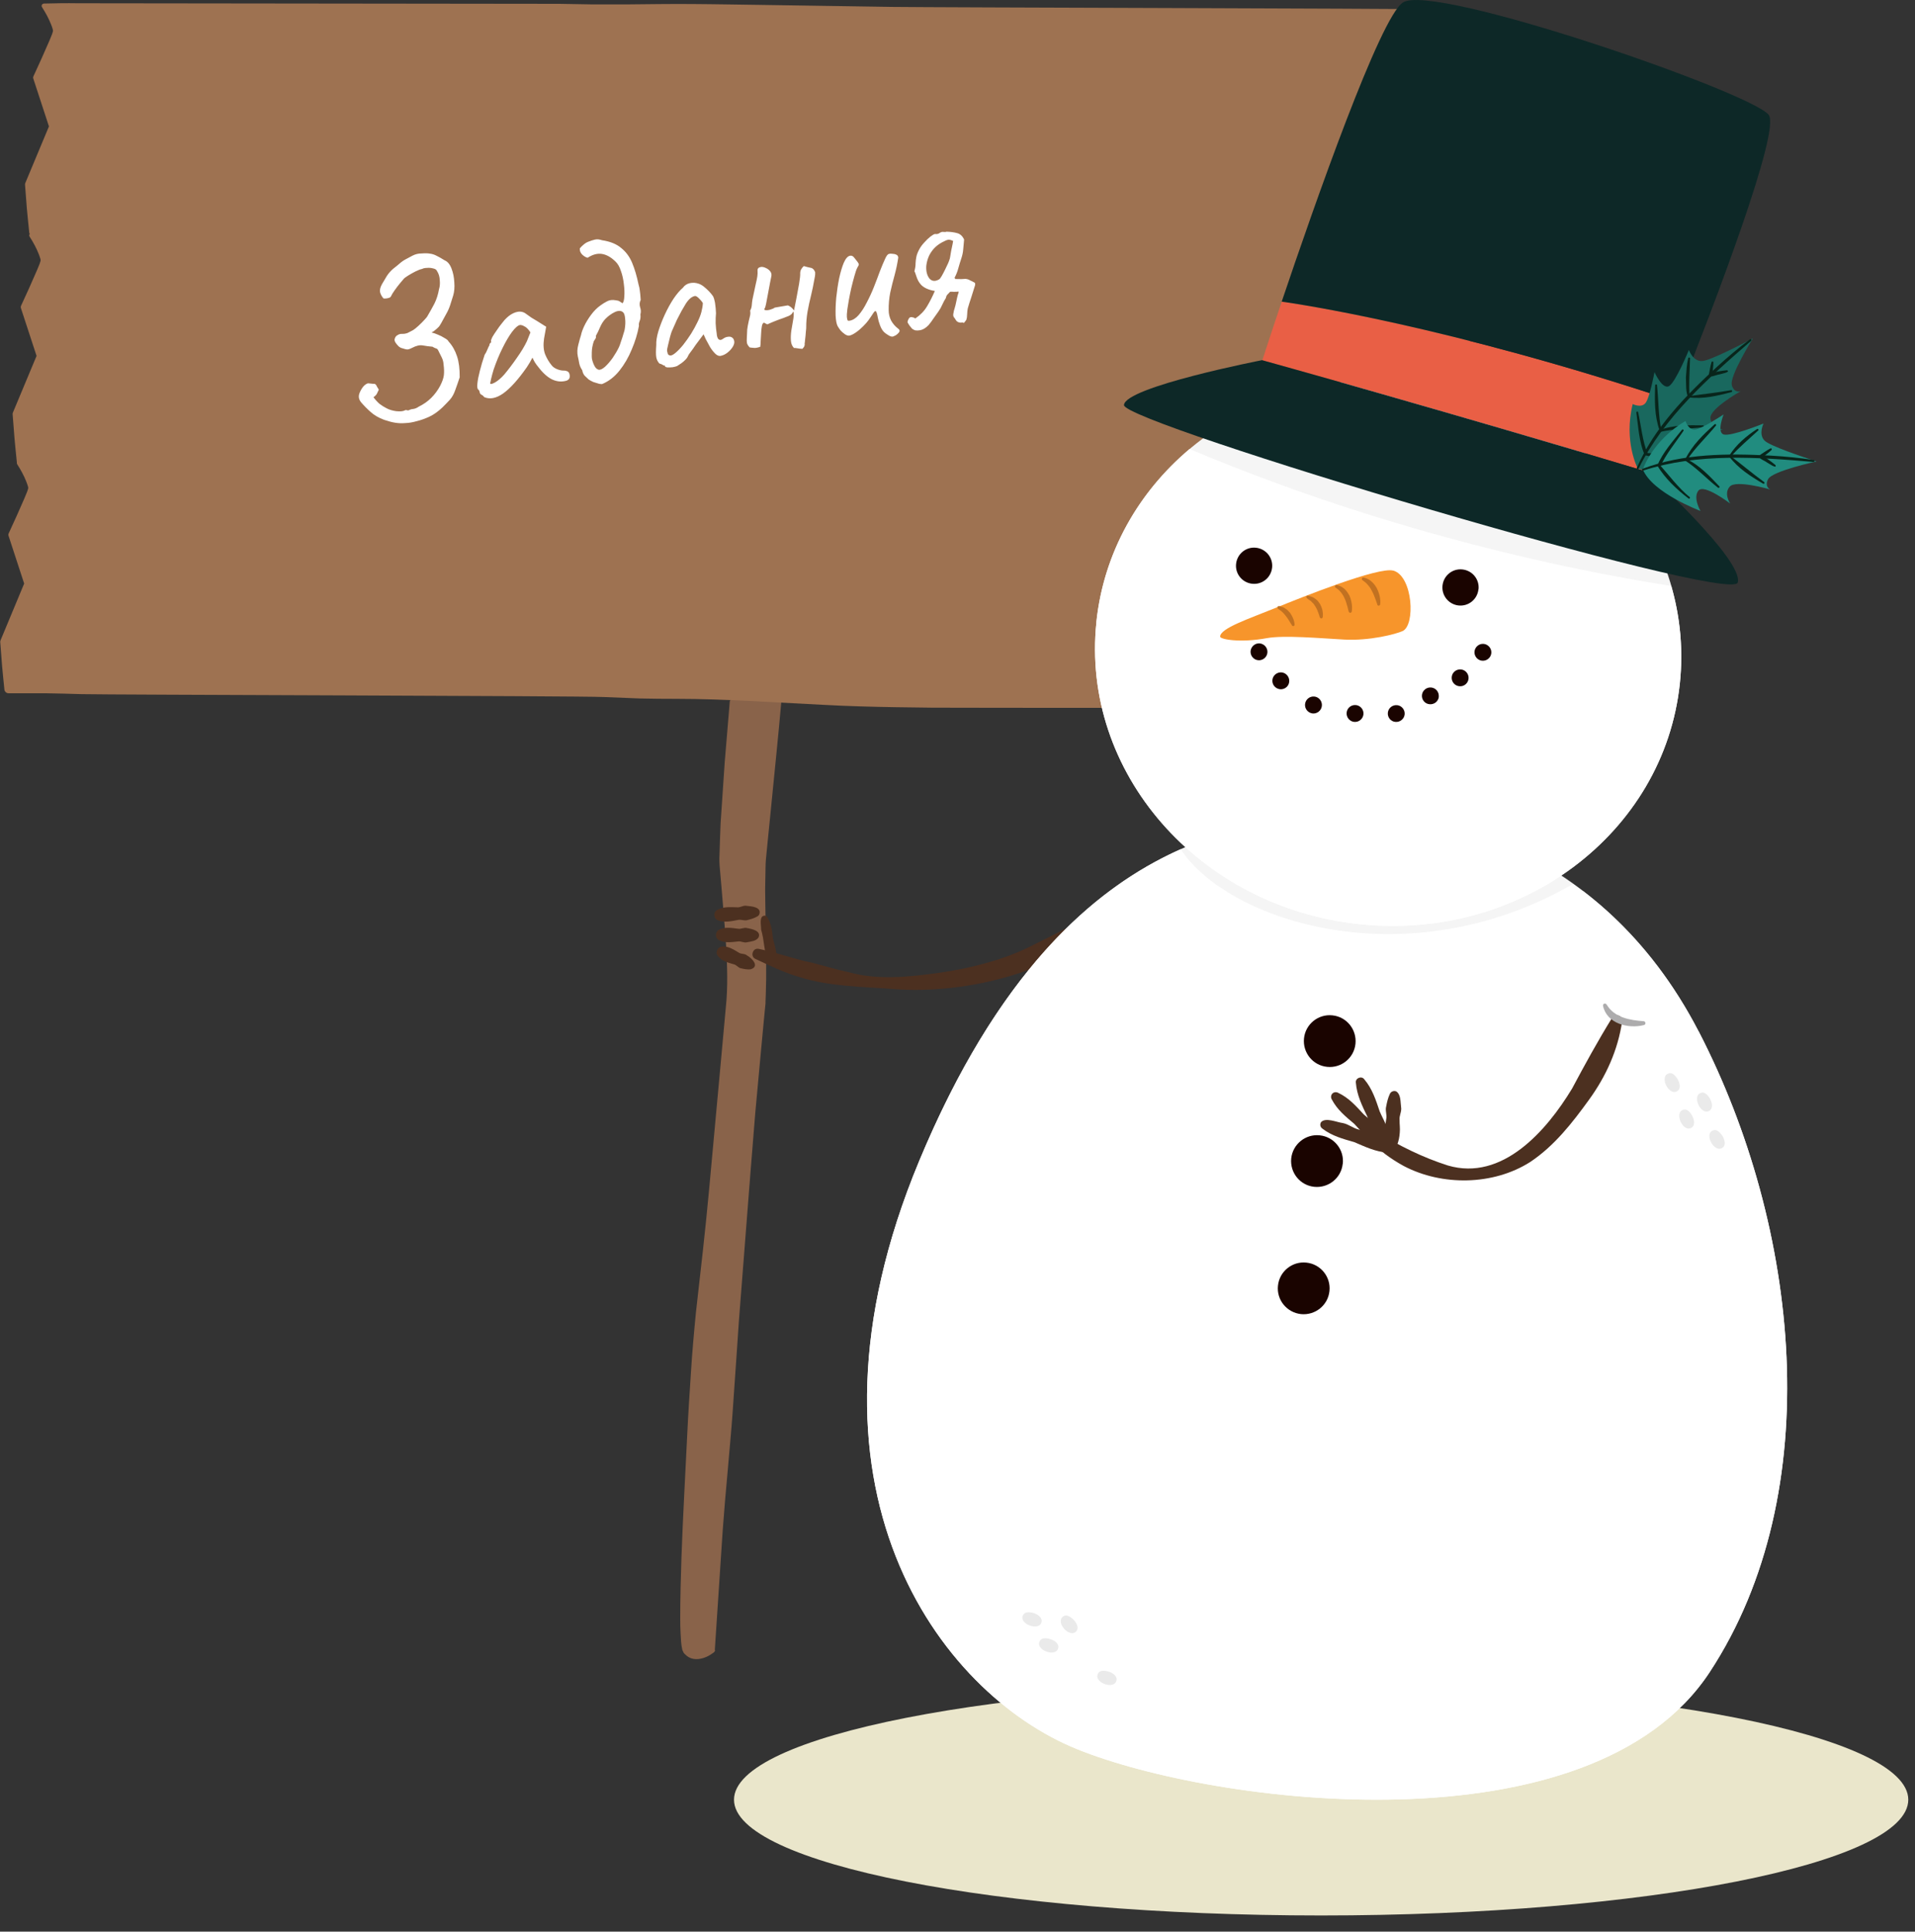 <?xml version="1.0" encoding="UTF-8"?> <svg xmlns="http://www.w3.org/2000/svg" width="116" height="117" viewBox="0 0 116 117" fill="none"><rect x="0" y="0" width="116" height="117" fill="#333333" stroke="none"/><path d="M80.028 116.019C99.67 116.019 115.593 112.88 115.593 109.008C115.593 105.136 99.67 101.997 80.028 101.997C60.385 101.997 44.462 105.136 44.462 109.008C44.462 112.88 60.385 116.019 80.028 116.019Z" fill="#EAE6CB"></path><g clip-path="url(#clip0_2018_88198)"><path d="M43.299 99.942L43.776 92.716C43.863 91.512 43.968 90.307 44.078 89.109C44.177 87.904 44.3 86.706 44.381 85.501L44.631 81.888C44.707 80.683 44.794 79.479 44.893 78.275L45.457 71.048L45.748 67.435L46.08 63.828L46.249 62.024L46.336 61.122L46.359 60.895L46.371 60.767V60.657L46.388 60.203C46.435 58.998 46.4 57.776 46.388 56.566L46.359 54.757L46.348 53.855L46.365 52.965C46.377 52.668 46.365 52.371 46.394 52.069L46.481 51.167L46.662 49.363C46.895 46.96 47.151 44.557 47.36 42.148C47.36 42.148 47.36 42.125 47.36 42.113C47.348 42.038 47.279 41.985 47.203 41.991L44.3 42.387C44.253 42.393 44.212 42.433 44.206 42.486L43.898 46.186L43.648 49.893C43.619 50.515 43.607 51.144 43.584 51.766C43.561 52.08 43.584 52.395 43.613 52.697L43.694 53.622C43.799 54.856 43.904 56.089 43.985 57.317C44.055 58.55 44.096 59.772 43.968 61L43.63 64.695L42.95 72.09C42.723 74.557 42.438 77.012 42.158 79.473C42.036 80.713 41.926 81.94 41.85 83.18C41.769 84.413 41.687 85.653 41.629 86.886L41.443 90.598C41.379 91.832 41.326 93.071 41.28 94.31C41.239 95.55 41.204 96.789 41.204 98.028C41.204 98.342 41.21 98.651 41.227 98.965C41.245 99.285 41.251 99.582 41.332 99.937C41.355 99.995 41.385 100.059 41.414 100.111C41.466 100.175 41.472 100.175 41.507 100.21C41.547 100.257 41.658 100.344 41.739 100.385C41.914 100.484 42.118 100.507 42.298 100.489C42.67 100.449 42.967 100.292 43.246 100.082C43.281 100.053 43.31 100.006 43.316 99.954L43.299 99.942Z" fill="#89634A"></path><path d="M88.234 42.934C88.1 41.764 87.955 40.595 87.804 39.425L88.962 38.529C89.002 38.494 89.025 38.442 89.008 38.39C88.729 37.174 88.467 35.958 88.199 34.742L89.031 30.407C89.043 30.355 89.02 30.296 88.967 30.261C87.879 29.592 86.78 28.935 85.68 28.277C85.662 28.266 85.645 28.26 85.628 28.26C82.934 28.202 55.285 28.143 52.585 28.109L44.503 27.986L42.484 27.957C41.809 27.951 41.14 27.934 40.465 27.934C39.115 27.922 37.771 27.946 36.421 27.957H34.402L5.217 27.922L3.192 27.887C2.518 27.876 1.848 27.887 1.173 27.905H1.162C1.162 27.905 1.109 27.911 1.086 27.928C1.016 27.969 0.999 28.062 1.045 28.126C1.255 28.452 1.447 28.801 1.587 29.156C1.621 29.243 1.656 29.336 1.68 29.418C1.697 29.464 1.703 29.499 1.709 29.54C1.709 29.569 1.709 29.581 1.691 29.639C1.668 29.72 1.639 29.802 1.598 29.895L1.488 30.163C1.179 30.884 0.853 31.6 0.522 32.315C0.504 32.356 0.499 32.403 0.516 32.449L1.464 35.347L0.033 38.785C0.016 38.82 0.01 38.861 0.016 38.908L0.126 40.333C0.173 40.804 0.213 41.282 0.266 41.753V41.77C0.283 41.892 0.388 41.991 0.516 41.991H2.733C3.472 42.003 4.211 42.02 4.95 42.044C6.427 42.084 35.066 42.148 36.544 42.218L38.76 42.306C39.499 42.323 40.238 42.329 40.977 42.329C42.455 42.329 43.933 42.387 45.411 42.457L49.839 42.69C51.316 42.771 52.794 42.812 54.266 42.835L56.483 42.864C57.222 42.882 82.916 42.864 83.655 42.893L88.083 43.085H88.106C88.188 43.074 88.246 43.004 88.234 42.922V42.934Z" fill="#9E7251"></path><path d="M88.985 29.144C88.851 27.975 88.705 26.805 88.554 25.636L89.712 24.74C89.753 24.705 89.776 24.652 89.759 24.6C89.479 23.384 89.218 22.168 88.95 20.952L89.782 16.617C89.793 16.565 89.77 16.507 89.718 16.472C88.63 15.803 87.53 15.145 86.43 14.488C86.413 14.476 86.395 14.47 86.378 14.47C83.684 14.412 56.035 14.354 53.335 14.319L45.254 14.197L43.235 14.168C42.56 14.162 41.891 14.145 41.216 14.145C39.866 14.133 38.522 14.156 37.172 14.168H35.153L5.968 14.133L3.943 14.098C3.268 14.086 2.599 14.098 1.924 14.115H1.912C1.912 14.115 1.86 14.121 1.837 14.139C1.767 14.179 1.749 14.273 1.796 14.336C2.005 14.662 2.197 15.011 2.337 15.366C2.372 15.454 2.407 15.547 2.43 15.628C2.448 15.675 2.453 15.71 2.459 15.75C2.459 15.78 2.459 15.791 2.442 15.849C2.419 15.931 2.389 16.012 2.349 16.105L2.238 16.373C1.93 17.094 1.604 17.81 1.272 18.526C1.255 18.567 1.249 18.613 1.266 18.66L2.215 21.557L0.784 24.984C0.766 25.019 0.76 25.06 0.766 25.106L0.877 26.532C0.923 27.003 0.964 27.48 1.016 27.952V27.969C1.034 28.091 1.138 28.19 1.266 28.19H3.483C4.222 28.202 4.961 28.219 5.7 28.242C7.178 28.283 35.816 28.347 37.294 28.417L39.511 28.504C40.25 28.522 40.989 28.528 41.728 28.528C43.206 28.528 44.683 28.586 46.161 28.656L50.589 28.888C52.067 28.97 53.545 29.011 55.017 29.034L57.234 29.063C57.973 29.08 83.667 29.063 84.406 29.092L88.833 29.284H88.857C88.938 29.272 88.996 29.203 88.985 29.121V29.144Z" fill="#9E7251"></path><path d="M89.73 15.244C89.596 14.074 89.45 12.905 89.299 11.735L90.457 10.839C90.498 10.805 90.521 10.752 90.503 10.7C90.224 9.484 89.962 8.268 89.695 7.052L90.527 2.717C90.538 2.665 90.515 2.606 90.463 2.571C89.375 1.902 88.275 1.245 87.175 0.587C87.158 0.576 87.14 0.57 87.123 0.57C84.429 0.512 56.78 0.454 54.08 0.419L45.998 0.296L43.979 0.267C43.304 0.262 42.635 0.244 41.96 0.244C40.611 0.232 39.267 0.256 37.917 0.267H35.898L33.879 0.232L4.694 0.198C4.019 0.186 3.35 0.198 2.675 0.215H2.663C2.663 0.215 2.611 0.221 2.587 0.238C2.517 0.279 2.5 0.372 2.547 0.436C2.756 0.762 2.948 1.111 3.088 1.466C3.123 1.553 3.158 1.646 3.181 1.728C3.198 1.774 3.204 1.809 3.21 1.85C3.21 1.879 3.21 1.891 3.192 1.949C3.169 2.03 3.14 2.112 3.099 2.205L2.989 2.473C2.68 3.194 2.355 3.91 2.023 4.625C2.005 4.666 2 4.713 2.017 4.759L2.965 7.657L1.534 11.084C1.517 11.119 1.511 11.159 1.517 11.206L1.627 12.632C1.674 13.103 1.715 13.58 1.767 14.051V14.069C1.784 14.191 1.889 14.29 2.017 14.29H4.234C4.973 14.301 32.878 14.319 33.617 14.342C35.095 14.383 36.573 14.447 38.045 14.517L40.261 14.604C41 14.621 41.739 14.627 42.478 14.627C43.956 14.627 45.434 14.685 46.912 14.755L51.34 14.988C52.818 15.069 54.295 15.11 55.767 15.133L57.984 15.162C58.723 15.18 84.417 15.162 85.156 15.192L89.584 15.384H89.607C89.689 15.372 89.747 15.302 89.735 15.221L89.73 15.244Z" fill="#9E7251"></path><path d="M43.45 55.112C43.828 54.908 44.23 54.943 44.637 54.955C44.841 54.984 45.027 54.821 45.23 54.867C45.51 54.896 46.138 54.931 45.998 55.368C45.975 55.432 45.929 55.478 45.876 55.507C45.684 55.618 45.486 55.676 45.294 55.723C45.102 55.798 44.893 55.67 44.695 55.723C44.294 55.798 43.904 55.891 43.497 55.746C43.217 55.653 43.188 55.24 43.45 55.112Z" fill="#4C3020"></path><path d="M43.572 56.304C43.944 56.13 44.317 56.205 44.701 56.252C44.887 56.292 45.079 56.153 45.265 56.217C45.539 56.263 46.132 56.38 45.946 56.787C45.795 57.008 45.48 57.026 45.254 57.072C45.067 57.13 44.881 56.985 44.689 57.026C44.305 57.066 43.933 57.13 43.56 56.95C43.299 56.828 43.304 56.426 43.566 56.31L43.572 56.304Z" fill="#4C3020"></path><path d="M43.741 57.328C44.131 57.305 44.427 57.509 44.742 57.695C44.887 57.806 45.108 57.742 45.248 57.87C45.55 58.038 46.045 58.539 45.463 58.713C45.259 58.731 45.085 58.696 44.91 58.655C44.724 58.638 44.619 58.434 44.439 58.405C44.09 58.3 43.741 58.219 43.491 57.916C43.304 57.701 43.462 57.34 43.747 57.334L43.741 57.328Z" fill="#4C3020"></path><path d="M46.545 58.201C46.249 57.607 46.319 57.02 46.103 56.298C46.115 56.054 45.952 55.46 46.336 55.46C46.4 55.472 46.458 55.507 46.487 55.565C46.726 55.967 46.772 56.391 46.819 56.828C46.883 57.159 47.319 58.323 46.737 58.335C46.656 58.323 46.58 58.271 46.545 58.207V58.201Z" fill="#4C3020"></path><path d="M67.48 55.379C64.577 58.829 58.473 60.261 54.121 59.906C52.207 59.76 50.258 59.76 48.413 59.178C47.494 58.911 46.621 58.486 45.754 58.079C45.422 57.922 45.603 57.386 45.964 57.474C46.9 57.666 47.785 57.974 48.692 58.201C49.583 58.381 50.484 58.696 51.38 58.876C53.184 59.394 55.087 59.167 56.896 58.922C58.659 58.666 60.568 58.201 62.179 57.439C63.826 56.636 65.444 55.792 67.044 54.896C67.34 54.687 67.719 55.1 67.48 55.373V55.379Z" fill="#4C3020"></path><path d="M82.811 49.322C75.213 49.427 63.867 50.643 55.674 70.332C47.482 90.022 56.89 102.572 65.246 105.947C73.601 109.327 96.38 112.231 103.571 101.269C110.757 90.307 108.994 74.277 102.908 62.495C96.822 50.718 86.081 49.276 82.811 49.316V49.322Z" fill="white"></path><path d="M102.902 62.495C100.918 58.66 98.44 55.92 95.891 53.971C87.908 56.182 78.907 55.018 71.524 51.434C66.072 53.86 60.358 59.08 55.674 70.332C47.482 90.022 56.89 102.572 65.246 105.947C73.601 109.327 96.38 112.231 103.571 101.269C110.757 90.307 108.994 74.277 102.908 62.495H102.902Z" fill="white"></path><g style="mix-blend-mode:multiply" opacity="0.1"><path d="M95.338 53.511C90.061 49.479 85.017 49.293 82.811 49.322C79.559 49.369 75.614 49.619 71.524 51.44C74.369 55.792 85.244 59.365 95.338 53.511Z" fill="#949494"></path></g><path d="M101.756 41.392C100.802 50.474 92.115 57.003 82.358 55.979C72.6 54.955 65.461 46.762 66.415 37.68C67.369 28.603 76.056 22.069 85.814 23.093C95.577 24.117 102.71 32.315 101.756 41.392Z" fill="white"></path><path d="M66.415 37.68C65.461 46.756 72.6 54.954 82.358 55.978C92.115 57.002 100.802 50.474 101.756 41.392C101.971 39.355 101.774 37.365 101.232 35.486C91.364 33.915 81.688 29.953 72.059 27.195C68.958 29.807 66.852 33.467 66.409 37.68H66.415Z" fill="white"></path><g style="mix-blend-mode:multiply" opacity="0.1"><path d="M85.814 23.098C80.583 22.546 75.655 24.175 72.065 27.2C81.299 31.081 91.364 33.921 101.238 35.492C99.376 29.004 93.383 23.895 85.814 23.098Z" fill="#949494"></path></g><path d="M101.425 24.297L101.518 24.332C100.587 26.677 99.894 28.359 99.801 28.586C87.46 24.873 76.464 21.825 76.464 21.825C76.464 21.825 76.923 20.393 77.639 18.275C78.494 18.398 87.641 19.712 101.419 24.303L101.425 24.297Z" fill="#E95F45"></path><path d="M107.138 6.958C107.866 7.919 103.909 18.304 101.512 24.332L101.419 24.297C87.635 19.707 78.489 18.392 77.639 18.269C79.635 12.352 83.603 1.024 84.988 0.145C86.879 -1.053 106.103 5.603 107.138 6.958Z" fill="#0D2827"></path><path d="M76.464 21.819C76.464 21.819 87.46 24.868 99.801 28.58C99.801 28.597 99.79 28.603 99.79 28.603C99.79 28.603 105.626 33.921 105.265 35.283C104.898 36.638 68.044 25.636 68.085 24.536C68.126 23.436 76.458 21.813 76.458 21.813L76.464 21.819Z" fill="#0D2827"></path><path d="M82.107 63.222C82.195 62.361 81.572 61.587 80.711 61.5C79.85 61.407 79.076 62.035 78.989 62.896C78.901 63.757 79.524 64.531 80.385 64.618C81.246 64.712 82.02 64.083 82.107 63.222Z" fill="#1A0400"></path><path d="M81.339 70.49C81.433 69.629 80.804 68.855 79.943 68.767C79.082 68.674 78.308 69.303 78.215 70.164C78.128 71.025 78.75 71.799 79.611 71.886C80.472 71.973 81.246 71.351 81.334 70.49H81.339Z" fill="#1A0400"></path><path d="M80.531 78.199C80.624 77.338 79.995 76.564 79.134 76.476C78.273 76.383 77.499 77.012 77.412 77.873C77.319 78.734 77.947 79.502 78.808 79.595C79.669 79.682 80.443 79.06 80.531 78.199Z" fill="#1A0400"></path><path d="M89.561 35.696C89.625 35.09 89.188 34.555 88.583 34.491C87.978 34.427 87.443 34.864 87.379 35.469C87.315 36.068 87.751 36.609 88.35 36.673C88.956 36.737 89.491 36.301 89.555 35.696H89.561Z" fill="#1A0400"></path><path d="M77.057 34.381C77.121 33.781 76.685 33.24 76.079 33.176C75.474 33.112 74.939 33.548 74.875 34.154C74.811 34.759 75.248 35.294 75.853 35.358C76.458 35.422 76.993 34.986 77.057 34.381Z" fill="#1A0400"></path><path d="M84.406 34.561C85.593 34.921 85.744 37.877 84.959 38.226C84.551 38.407 82.98 38.825 81.409 38.738C79.966 38.657 77.767 38.465 76.749 38.651C75.114 38.953 73.909 38.721 73.909 38.564C73.904 38.052 75.678 37.47 77.261 36.824C78.843 36.178 83.545 34.299 84.406 34.566V34.561Z" fill="#F7952B"></path><path d="M83.434 36.626C83.434 36.626 83.399 36.521 83.341 36.358C83.283 36.196 83.207 35.986 83.103 35.794C83.009 35.596 82.87 35.433 82.759 35.323C82.701 35.27 82.649 35.224 82.608 35.201C82.567 35.172 82.55 35.154 82.55 35.154C82.503 35.137 82.48 35.084 82.497 35.038C82.515 34.991 82.567 34.968 82.614 34.985C82.614 34.991 82.748 35.003 82.916 35.102C83.085 35.201 83.277 35.398 83.399 35.625C83.516 35.858 83.585 36.102 83.603 36.289C83.626 36.475 83.603 36.603 83.603 36.603C83.603 36.655 83.55 36.69 83.504 36.684C83.469 36.684 83.434 36.655 83.428 36.62L83.434 36.626Z" fill="#C17121"></path><path d="M81.695 37.045C81.695 37.045 81.671 36.94 81.63 36.778C81.584 36.62 81.532 36.411 81.439 36.225C81.357 36.033 81.235 35.876 81.124 35.765C81.066 35.713 81.02 35.666 80.979 35.649C80.944 35.62 80.921 35.602 80.921 35.602C80.874 35.585 80.851 35.532 80.874 35.486C80.892 35.439 80.944 35.422 80.99 35.439C80.99 35.445 81.118 35.457 81.287 35.556C81.369 35.608 81.462 35.678 81.537 35.771C81.619 35.864 81.683 35.975 81.747 36.085C81.846 36.318 81.892 36.562 81.898 36.743C81.904 36.923 81.881 37.045 81.881 37.045C81.869 37.097 81.823 37.127 81.77 37.115C81.735 37.109 81.712 37.08 81.7 37.045H81.695Z" fill="#C17121"></path><path d="M79.949 37.406C79.949 37.406 79.943 37.382 79.931 37.342C79.926 37.301 79.902 37.249 79.879 37.185C79.862 37.115 79.821 37.045 79.798 36.964C79.786 36.923 79.757 36.888 79.74 36.847C79.716 36.812 79.704 36.766 79.675 36.731C79.623 36.667 79.588 36.574 79.524 36.527C79.46 36.481 79.425 36.399 79.361 36.376C79.251 36.306 79.175 36.242 79.175 36.242L79.158 36.225C79.123 36.196 79.123 36.143 79.146 36.108C79.169 36.085 79.198 36.073 79.227 36.079C79.227 36.079 79.332 36.102 79.489 36.161C79.571 36.184 79.641 36.254 79.728 36.312C79.821 36.37 79.873 36.475 79.943 36.562C79.984 36.609 79.99 36.661 80.019 36.708C80.036 36.76 80.065 36.806 80.077 36.853C80.106 36.952 80.124 37.045 80.129 37.126C80.141 37.202 80.129 37.272 80.129 37.324C80.129 37.371 80.118 37.394 80.118 37.394C80.1 37.446 80.054 37.47 80.013 37.458C79.984 37.446 79.966 37.429 79.961 37.4L79.949 37.406Z" fill="#C17121"></path><path d="M78.267 37.889C78.267 37.889 78.221 37.813 78.151 37.703C78.122 37.644 78.075 37.586 78.035 37.516C78 37.447 77.942 37.383 77.895 37.319L77.819 37.225C77.79 37.196 77.773 37.161 77.744 37.138C77.686 37.092 77.645 37.033 77.593 36.998C77.494 36.934 77.424 36.876 77.424 36.876L77.406 36.859C77.377 36.83 77.366 36.777 77.395 36.742C77.412 36.719 77.441 36.708 77.47 36.713C77.47 36.713 77.569 36.731 77.715 36.777C77.755 36.789 77.784 36.818 77.819 36.836C77.854 36.859 77.895 36.882 77.936 36.911C77.977 36.934 78.006 36.975 78.04 37.01L78.145 37.121C78.256 37.284 78.343 37.458 78.378 37.598C78.419 37.737 78.419 37.836 78.419 37.836C78.419 37.883 78.384 37.924 78.337 37.924C78.302 37.924 78.279 37.906 78.262 37.883L78.267 37.889Z" fill="#C17121"></path><path d="M90.335 39.565C90.364 39.285 90.16 39.035 89.881 39C89.602 38.971 89.351 39.175 89.317 39.454C89.287 39.733 89.491 39.989 89.77 40.019C90.05 40.048 90.306 39.844 90.335 39.565Z" fill="#1A0400"></path><path d="M88.956 41.112C88.985 40.833 88.781 40.577 88.502 40.548C88.217 40.519 87.966 40.722 87.938 41.002C87.908 41.281 88.112 41.537 88.397 41.566C88.676 41.595 88.927 41.391 88.956 41.112Z" fill="#1A0400"></path><path d="M87.152 42.206C87.181 41.921 86.978 41.671 86.698 41.642C86.419 41.613 86.163 41.816 86.134 42.096C86.105 42.375 86.308 42.631 86.594 42.654C86.873 42.683 87.129 42.48 87.158 42.2L87.152 42.206Z" fill="#1A0400"></path><path d="M85.086 43.277C85.115 42.997 84.912 42.741 84.633 42.712C84.347 42.683 84.097 42.887 84.068 43.166C84.039 43.445 84.243 43.701 84.522 43.725C84.801 43.754 85.057 43.55 85.086 43.271V43.277Z" fill="#1A0400"></path><path d="M82.59 43.271C82.619 42.992 82.416 42.736 82.136 42.706C81.851 42.677 81.601 42.881 81.572 43.16C81.543 43.44 81.747 43.696 82.026 43.725C82.305 43.754 82.561 43.55 82.59 43.265V43.271Z" fill="#1A0400"></path><path d="M80.071 42.753C80.1 42.474 79.897 42.218 79.617 42.189C79.338 42.16 79.082 42.363 79.053 42.648C79.024 42.928 79.227 43.178 79.507 43.213C79.786 43.242 80.042 43.038 80.071 42.753Z" fill="#1A0400"></path><path d="M78.093 41.293C78.122 41.014 77.918 40.757 77.639 40.728C77.36 40.699 77.104 40.903 77.075 41.182C77.046 41.462 77.249 41.712 77.534 41.747C77.814 41.776 78.07 41.572 78.093 41.293Z" fill="#1A0400"></path><path d="M76.772 39.535C76.801 39.256 76.597 39.006 76.318 38.971C76.039 38.942 75.789 39.146 75.754 39.425C75.725 39.704 75.928 39.96 76.208 39.989C76.487 40.018 76.743 39.815 76.772 39.535Z" fill="#1A0400"></path><g style="mix-blend-mode:multiply" opacity="0.2"><path d="M64.489 97.865C64.821 97.737 65.583 98.534 65.135 98.86C64.687 99.186 63.843 98.121 64.489 97.865Z" fill="#949494"></path></g><g style="mix-blend-mode:multiply" opacity="0.2"><path d="M62.028 97.749C62.261 97.481 63.302 97.819 63.064 98.319C62.825 98.814 61.574 98.278 62.028 97.749Z" fill="#949494"></path></g><g style="mix-blend-mode:multiply" opacity="0.2"><path d="M63.035 99.326C63.261 99.058 64.315 99.395 64.076 99.896C63.837 100.396 62.587 99.855 63.035 99.326Z" fill="#949494"></path></g><g style="mix-blend-mode:multiply" opacity="0.2"><path d="M66.566 101.292C66.799 101.024 67.846 101.362 67.602 101.862C67.364 102.363 66.112 101.821 66.566 101.292Z" fill="#949494"></path></g><g style="mix-blend-mode:multiply" opacity="0.2"><path d="M101.151 65.003C101.506 64.956 102.053 65.91 101.541 66.12C101.029 66.329 100.465 65.09 101.151 65.003Z" fill="#949494"></path></g><g style="mix-blend-mode:multiply" opacity="0.2"><path d="M103.123 66.178C103.478 66.143 104.002 67.109 103.484 67.307C102.966 67.499 102.431 66.248 103.123 66.178Z" fill="#949494"></path></g><g style="mix-blend-mode:multiply" opacity="0.2"><path d="M102.053 67.202C102.408 67.173 102.914 68.151 102.396 68.337C101.878 68.523 101.361 67.26 102.053 67.202Z" fill="#949494"></path></g><g style="mix-blend-mode:multiply" opacity="0.2"><path d="M103.851 68.447C104.2 68.389 104.782 69.332 104.276 69.553C103.775 69.78 103.164 68.558 103.851 68.447Z" fill="#949494"></path></g><path d="M98.26 61.861C98.009 63.595 97.282 65.189 96.264 66.597C95.246 68.005 94.157 69.407 92.686 70.385C90.451 71.804 87.35 71.845 85.028 70.623C84.255 70.198 83.551 69.692 82.951 69.029C82.829 68.895 82.841 68.692 82.975 68.569C83.085 68.47 83.248 68.459 83.364 68.534C84.726 69.39 86.175 70.105 87.705 70.594C91.004 71.56 93.675 68.499 95.228 65.934C95.996 64.496 96.776 63.065 97.654 61.645C97.823 61.343 98.323 61.523 98.265 61.861H98.26Z" fill="#4C3020"></path><path d="M83.952 69.326C83.795 68.808 83.894 68.302 83.969 67.784C84.028 67.528 83.894 67.266 83.969 67.01C84.016 66.754 84.074 66.504 84.191 66.254C84.26 66.108 84.435 66.044 84.58 66.108C84.871 66.306 84.825 66.76 84.871 67.062C84.918 67.324 84.749 67.569 84.778 67.831C84.772 68.087 84.819 68.348 84.79 68.604C84.772 68.86 84.726 69.116 84.621 69.367C84.505 69.675 84.028 69.64 83.946 69.326H83.952Z" fill="#4C3020"></path><path d="M83.702 69.599C83.254 69.006 83.056 68.313 82.823 67.627C82.509 66.969 82.189 66.329 82.131 65.579C82.09 65.299 82.474 65.148 82.637 65.369C83.126 65.945 83.341 66.626 83.574 67.318C83.748 67.766 84.825 69.564 84.028 69.739C83.9 69.756 83.772 69.698 83.702 69.599Z" fill="#4C3020"></path><path d="M83.562 69.436C82.945 69.105 82.509 68.587 82.044 68.081C81.508 67.627 81.008 67.231 80.665 66.579C80.589 66.44 80.636 66.265 80.769 66.189C80.857 66.143 80.956 66.143 81.043 66.184C81.706 66.492 82.125 66.981 82.602 67.493C82.951 67.83 84.557 68.93 83.906 69.424C83.795 69.489 83.661 69.489 83.556 69.43L83.562 69.436Z" fill="#4C3020"></path><path d="M84.045 69.814C83.324 69.762 82.689 69.459 82.038 69.18C81.351 68.982 80.682 68.808 80.094 68.354C79.966 68.261 79.937 68.086 80.03 67.958C80.321 67.673 80.973 67.976 81.334 68.022C81.683 68.086 81.968 68.342 82.311 68.418C82.643 68.528 82.998 68.587 83.324 68.715C83.678 68.901 84.656 69.099 84.371 69.669C84.295 69.779 84.173 69.832 84.051 69.82L84.045 69.814Z" fill="#4C3020"></path><path d="M97.328 60.854C97.788 61.634 98.731 61.797 99.568 61.855C99.696 61.867 99.708 62.059 99.58 62.088C98.637 62.332 97.328 62.006 97.101 60.918C97.078 60.784 97.276 60.732 97.323 60.86L97.328 60.854Z" fill="#ADACAD"></path><path d="M104.91 23.337C104.73 22.814 106.184 20.492 106.184 20.492C106.184 20.492 106.126 20.521 106.021 20.579C105.451 20.876 103.56 21.854 103.095 21.871C102.542 21.889 102.303 21.196 102.303 21.196C102.303 21.196 101.495 23.174 101.093 23.39C100.692 23.605 100.22 22.54 100.22 22.54C100.22 22.54 99.93 24.111 99.668 24.42C99.4 24.734 98.9 24.472 98.9 24.472C98.341 26.747 99.202 28.364 99.202 28.364C100.628 28.946 103.438 27.62 103.438 27.62C103.438 27.62 102.548 27.404 102.466 26.852C102.385 26.299 104.363 26.02 104.363 26.02C104.363 26.02 103.642 25.892 103.607 25.322C103.572 24.763 105.341 23.75 105.457 23.686C105.41 23.71 105.067 23.832 104.904 23.343L104.91 23.337Z" fill="#19685E"></path><path d="M102.373 21.714C102.356 22.476 102.286 23.238 102.35 24.001C102.35 24.03 102.333 24.059 102.298 24.065C102.088 23.896 102.146 23.145 102.123 22.855C102.152 22.465 102.17 22.075 102.263 21.697C102.269 21.668 102.303 21.644 102.333 21.656C102.362 21.662 102.379 21.685 102.379 21.714H102.373Z" fill="#08251B"></path><path d="M100.372 23.337C100.471 24.234 100.447 25.153 100.634 26.037C100.639 26.066 100.622 26.101 100.593 26.107C100.564 26.113 100.535 26.101 100.529 26.072C100.215 25.194 100.226 24.257 100.261 23.337C100.261 23.268 100.372 23.268 100.378 23.337H100.372Z" fill="#08251B"></path><path d="M99.231 24.978C99.388 25.682 99.51 26.799 99.79 27.439C100.279 27.451 101.582 27.614 102.356 27.497C102.426 27.491 102.443 27.596 102.373 27.608C101.477 27.742 100.5 27.782 99.627 27.573C99.278 26.741 99.243 25.874 99.121 24.99C99.115 24.92 99.22 24.902 99.231 24.972V24.978Z" fill="#08251B"></path><path d="M103.159 25.874C102.298 25.991 101.39 25.962 100.546 26.165C100.517 26.177 100.482 26.159 100.476 26.13C100.471 26.101 100.476 26.078 100.505 26.061C101.343 25.729 102.268 25.752 103.159 25.764C103.228 25.764 103.228 25.869 103.159 25.88V25.874Z" fill="#08251B"></path><path d="M104.887 23.745C104.043 23.977 103.17 24.181 102.286 24.071C102.257 24.065 102.234 24.036 102.239 24.007C103.066 23.879 104.002 23.785 104.864 23.634C104.928 23.623 104.951 23.727 104.887 23.745Z" fill="#08251B"></path><path d="M103.787 21.953C103.787 22.209 103.741 22.459 103.717 22.715L103.595 22.598C103.933 22.523 104.27 22.459 104.613 22.424C104.869 22.54 104.247 22.645 104.142 22.68C103.991 22.686 103.508 22.947 103.514 22.68C103.566 22.43 103.601 22.179 103.677 21.929C103.688 21.9 103.717 21.883 103.746 21.894C103.77 21.9 103.787 21.923 103.787 21.953Z" fill="#08251B"></path><path d="M106.074 20.644C103.479 22.89 100.802 25.269 99.255 28.382C99.225 28.446 99.121 28.405 99.15 28.336C100.203 25.915 102.088 23.983 103.997 22.226C104.642 21.639 105.306 21.074 106.004 20.551C106.062 20.51 106.132 20.591 106.074 20.638V20.644Z" fill="#08251B"></path><path d="M107.103 29.022C107.354 28.527 110.036 27.951 110.036 27.951C110.036 27.951 109.972 27.934 109.861 27.893C109.25 27.689 107.231 27.02 106.894 26.694C106.498 26.31 106.824 25.653 106.824 25.653C106.824 25.653 104.846 26.456 104.409 26.316C103.973 26.177 104.409 25.1 104.409 25.1C104.409 25.1 103.083 25.99 102.67 26.019C102.262 26.049 102.099 25.502 102.099 25.502C100.075 26.689 99.516 28.434 99.516 28.434C100.092 29.86 103.007 30.948 103.007 30.948C103.007 30.948 102.536 30.156 102.879 29.72C103.217 29.278 104.805 30.5 104.805 30.5C104.805 30.5 104.392 29.889 104.782 29.47C105.16 29.057 107.115 29.615 107.243 29.65C107.196 29.633 106.871 29.476 107.103 29.016V29.022Z" fill="#218C7F"></path><path d="M106.504 26.072C105.946 26.59 105.352 27.078 104.846 27.654C104.823 27.678 104.788 27.683 104.764 27.66C104.741 27.643 104.741 27.614 104.753 27.59C105.172 26.927 105.783 26.409 106.434 25.985C106.492 25.95 106.551 26.031 106.504 26.078V26.072Z" fill="#08251B"></path><path d="M103.944 25.775C103.374 26.473 102.699 27.096 102.198 27.847C102.181 27.876 102.146 27.887 102.117 27.87C102.094 27.852 102.082 27.823 102.094 27.8C102.507 26.962 103.182 26.316 103.862 25.7C103.915 25.653 103.985 25.729 103.944 25.781V25.775Z" fill="#08251B"></path><path d="M101.972 26.101C101.576 26.7 100.86 27.573 100.598 28.225C100.93 28.585 101.721 29.627 102.35 30.104C102.402 30.151 102.338 30.238 102.28 30.191C101.558 29.639 100.849 28.969 100.389 28.196C100.744 27.363 101.337 26.729 101.884 26.031C101.931 25.979 102.018 26.043 101.972 26.101Z" fill="#08251B"></path><path d="M104.066 29.539C103.38 29.004 102.775 28.335 102.036 27.869C102.007 27.852 101.995 27.823 102.012 27.794C102.024 27.77 102.053 27.759 102.082 27.765C102.903 28.137 103.537 28.812 104.148 29.458C104.194 29.51 104.119 29.58 104.066 29.539Z" fill="#08251B"></path><path d="M106.801 29.295C106.044 28.853 105.288 28.37 104.753 27.66C104.735 27.631 104.741 27.596 104.77 27.579C105.439 28.079 106.155 28.684 106.865 29.202C106.917 29.243 106.865 29.33 106.801 29.295Z" fill="#08251B"></path><path d="M107.313 27.253C107.127 27.433 106.917 27.573 106.719 27.736V27.567C107.004 27.753 107.289 27.951 107.551 28.172C107.644 28.434 107.138 28.062 107.039 28.015C106.929 27.91 106.405 27.753 106.597 27.567C106.812 27.433 107.016 27.276 107.243 27.16C107.272 27.148 107.307 27.16 107.319 27.183C107.33 27.206 107.324 27.235 107.307 27.253H107.313Z" fill="#08251B"></path><path d="M109.85 27.98C106.434 27.689 102.856 27.433 99.545 28.498C99.481 28.527 99.435 28.422 99.504 28.393C101.972 27.456 104.671 27.462 107.266 27.596C108.139 27.648 109.006 27.73 109.867 27.864C109.937 27.875 109.925 27.986 109.85 27.974V27.98Z" fill="#08251B"></path></g><path d="M24.578 25.624C24.35 25.644 24.141 25.638 23.951 25.606C23.772 25.581 23.545 25.522 23.271 25.43C22.946 25.31 22.675 25.153 22.457 24.959C22.24 24.766 22.044 24.568 21.872 24.366C21.801 24.277 21.758 24.187 21.743 24.098C21.726 23.999 21.741 23.895 21.787 23.785C21.82 23.706 21.861 23.625 21.912 23.543C21.963 23.46 22.02 23.391 22.084 23.334C22.198 23.241 22.284 23.203 22.342 23.221C22.408 23.228 22.492 23.237 22.596 23.247C22.678 23.242 22.731 23.256 22.755 23.289C22.788 23.32 22.814 23.362 22.832 23.414C22.859 23.465 22.897 23.528 22.947 23.602C22.907 23.692 22.866 23.778 22.824 23.859C22.781 23.931 22.714 23.997 22.623 24.059C22.731 24.207 22.85 24.339 22.981 24.455C23.119 24.561 23.263 24.652 23.415 24.728C23.567 24.812 23.762 24.872 23.999 24.905C24.242 24.929 24.415 24.913 24.517 24.859C24.559 24.833 24.604 24.83 24.654 24.849C24.712 24.867 24.766 24.858 24.815 24.822C24.884 24.792 24.964 24.774 25.055 24.767C25.154 24.751 25.257 24.706 25.364 24.632C25.654 24.49 25.906 24.314 26.119 24.102C26.332 23.891 26.512 23.648 26.66 23.374C26.785 23.131 26.86 22.92 26.885 22.74C26.908 22.552 26.903 22.331 26.869 22.078C26.861 21.923 26.823 21.777 26.753 21.641C26.683 21.496 26.613 21.356 26.543 21.22C26.513 21.151 26.46 21.109 26.384 21.095C26.315 21.069 26.254 21.038 26.202 21.001C25.986 20.982 25.788 20.956 25.607 20.922C25.426 20.888 25.208 20.939 24.954 21.074C24.818 21.143 24.717 21.174 24.651 21.167C24.586 21.16 24.489 21.135 24.362 21.092C24.285 21.077 24.209 21.035 24.133 20.965C24.055 20.885 23.99 20.804 23.939 20.721C23.897 20.635 23.889 20.563 23.916 20.503C23.945 20.405 24.003 20.336 24.088 20.294C24.172 20.242 24.255 20.219 24.339 20.223C24.469 20.229 24.59 20.208 24.702 20.162C24.813 20.106 24.919 20.051 25.02 19.997C25.104 19.946 25.214 19.858 25.349 19.733C25.485 19.609 25.608 19.486 25.716 19.366C25.825 19.246 25.879 19.182 25.877 19.173C26.035 18.906 26.18 18.646 26.313 18.393C26.444 18.131 26.537 17.838 26.593 17.515C26.642 17.368 26.658 17.19 26.64 16.98C26.631 16.761 26.576 16.576 26.477 16.427C26.444 16.34 26.365 16.284 26.241 16.259C26.115 16.225 25.989 16.214 25.862 16.227C25.733 16.23 25.635 16.251 25.568 16.29C25.469 16.307 25.335 16.358 25.165 16.442C25.003 16.525 24.852 16.61 24.71 16.699C24.568 16.788 24.482 16.853 24.452 16.895C24.421 16.928 24.348 17.014 24.233 17.154C24.126 17.283 24.016 17.426 23.905 17.583C23.8 17.73 23.728 17.849 23.688 17.939C23.669 17.988 23.624 18.023 23.554 18.044C23.483 18.066 23.412 18.078 23.338 18.081C23.274 18.083 23.237 18.08 23.226 18.072C23.123 17.952 23.056 17.829 23.025 17.705C22.994 17.572 23.03 17.409 23.136 17.215C23.236 17.042 23.336 16.872 23.438 16.707C23.548 16.541 23.68 16.394 23.833 16.266C23.956 16.172 24.077 16.073 24.198 15.969C24.326 15.855 24.459 15.763 24.595 15.694C24.68 15.652 24.807 15.584 24.975 15.491C25.153 15.396 25.344 15.35 25.547 15.352C25.757 15.335 25.923 15.339 26.048 15.364C26.179 15.379 26.311 15.421 26.443 15.491C26.573 15.552 26.737 15.644 26.933 15.768C27.111 15.839 27.25 16.005 27.35 16.265C27.448 16.516 27.505 16.797 27.52 17.108C27.544 17.409 27.52 17.676 27.449 17.909C27.388 18.095 27.328 18.285 27.269 18.48C27.208 18.666 27.128 18.845 27.028 19.019C26.966 19.14 26.899 19.263 26.827 19.386C26.765 19.507 26.697 19.625 26.624 19.738C26.618 19.758 26.559 19.819 26.447 19.921C26.335 20.023 26.233 20.096 26.138 20.139C26.243 20.159 26.37 20.201 26.52 20.268C26.669 20.326 26.805 20.395 26.929 20.476C27.061 20.546 27.142 20.615 27.172 20.684C27.399 20.931 27.57 21.23 27.684 21.58C27.798 21.921 27.851 22.345 27.845 22.854C27.802 22.981 27.759 23.108 27.716 23.236C27.672 23.354 27.628 23.477 27.585 23.604C27.499 23.859 27.386 24.063 27.246 24.216C27.106 24.369 26.956 24.523 26.798 24.679C26.679 24.792 26.554 24.896 26.422 24.992C26.291 25.088 26.148 25.173 25.994 25.245C25.738 25.362 25.485 25.451 25.237 25.512C24.99 25.581 24.77 25.619 24.578 25.624ZM29.336 24.055C29.288 23.989 29.234 23.943 29.174 23.916C29.112 23.88 29.078 23.845 29.072 23.809C29.066 23.773 29.056 23.738 29.041 23.703C29.033 23.658 29.008 23.621 28.966 23.591C28.912 23.545 28.896 23.423 28.918 23.226C28.938 23.019 28.988 22.766 29.066 22.467C29.143 22.158 29.24 21.833 29.357 21.49C29.417 21.406 29.473 21.299 29.524 21.171C29.576 21.042 29.617 20.956 29.647 20.914C29.641 20.878 29.649 20.845 29.672 20.813C29.692 20.773 29.721 20.75 29.756 20.743L29.743 20.663C29.735 20.618 29.763 20.535 29.825 20.413C29.896 20.291 29.984 20.156 30.089 20.009C30.191 19.853 30.3 19.705 30.415 19.566C30.528 19.417 30.625 19.308 30.706 19.239C30.873 19.082 31.053 18.973 31.245 18.912C31.447 18.85 31.63 18.866 31.793 18.958C31.825 18.98 31.877 19.017 31.951 19.07C32.024 19.122 32.108 19.181 32.203 19.248C32.304 19.305 32.407 19.366 32.51 19.431L33.084 19.791L32.956 20.505C32.9 20.884 32.922 21.203 33.022 21.463C33.13 21.721 33.259 21.939 33.409 22.117C33.471 22.208 33.577 22.287 33.727 22.354C33.885 22.419 34.029 22.45 34.158 22.447C34.231 22.444 34.303 22.459 34.373 22.493C34.444 22.527 34.487 22.594 34.504 22.693C34.519 22.782 34.514 22.857 34.487 22.917C34.46 22.977 34.403 23.023 34.317 23.057C34.027 23.143 33.736 23.118 33.446 22.983C33.164 22.846 32.88 22.59 32.595 22.214C32.55 22.166 32.484 22.076 32.397 21.943C32.317 21.799 32.269 21.706 32.252 21.663C32.224 21.714 32.171 21.81 32.094 21.953C32.015 22.086 31.953 22.184 31.909 22.247C31.381 23.001 30.903 23.53 30.475 23.834C30.054 24.127 29.674 24.2 29.336 24.055ZM29.692 23.219C29.703 23.282 29.797 23.266 29.975 23.171C30.16 23.066 30.349 22.904 30.543 22.687C30.804 22.375 31.061 22.036 31.312 21.67C31.573 21.303 31.775 20.968 31.917 20.667L32.131 20.133C32.006 19.942 31.884 19.819 31.764 19.766C31.652 19.702 31.56 19.676 31.488 19.688C31.371 19.708 31.215 19.845 31.018 20.1C30.83 20.354 30.637 20.682 30.438 21.085C30.238 21.488 30.058 21.924 29.898 22.395C29.839 22.589 29.788 22.778 29.745 22.961C29.71 23.133 29.692 23.219 29.692 23.219ZM36.49 23.255C36.464 23.269 36.399 23.266 36.294 23.247C36.188 23.219 36.071 23.183 35.944 23.14C35.824 23.087 35.728 23.034 35.654 22.982C35.567 22.904 35.485 22.826 35.407 22.747C35.336 22.657 35.29 22.55 35.269 22.424C35.183 22.3 35.124 22.167 35.09 22.025C35.064 21.873 35.035 21.726 35.001 21.584C34.954 21.361 34.965 21.124 35.033 20.872C35.099 20.612 35.154 20.418 35.197 20.291C35.221 20.157 35.283 19.98 35.384 19.76C35.493 19.53 35.633 19.298 35.806 19.066C35.979 18.833 36.168 18.644 36.374 18.498C36.506 18.402 36.639 18.32 36.775 18.25C36.919 18.171 37.095 18.15 37.305 18.188C37.408 18.198 37.486 18.222 37.538 18.259C37.591 18.297 37.648 18.333 37.709 18.369C37.772 18.303 37.808 18.163 37.818 17.949C37.835 17.724 37.825 17.477 37.789 17.206C37.759 16.925 37.701 16.663 37.614 16.419C37.533 16.165 37.422 15.972 37.28 15.839C37.014 15.579 36.744 15.427 36.468 15.381C36.193 15.336 35.901 15.413 35.594 15.613C35.478 15.586 35.365 15.518 35.254 15.407C35.152 15.296 35.108 15.174 35.123 15.042C35.184 14.967 35.263 14.889 35.36 14.808C35.457 14.727 35.558 14.668 35.663 14.632C35.784 14.584 35.906 14.544 36.03 14.514C36.163 14.482 36.308 14.495 36.466 14.551C36.958 14.624 37.344 14.78 37.625 15.019C37.913 15.247 38.135 15.546 38.29 15.916C38.445 16.287 38.574 16.722 38.677 17.221C38.72 17.362 38.746 17.491 38.757 17.609C38.775 17.717 38.793 17.903 38.81 18.168C38.74 18.3 38.728 18.445 38.773 18.603C38.826 18.751 38.833 18.898 38.793 19.043C38.81 19.197 38.795 19.329 38.749 19.438C38.703 19.548 38.688 19.647 38.703 19.737C38.618 20.213 38.472 20.69 38.267 21.168C38.071 21.644 37.825 22.069 37.529 22.442C37.232 22.816 36.886 23.087 36.49 23.255ZM36.261 22.394C36.356 22.415 36.485 22.356 36.646 22.218C36.806 22.071 36.964 21.887 37.12 21.667C37.275 21.438 37.4 21.223 37.495 21.022C37.529 20.951 37.57 20.838 37.617 20.683C37.674 20.525 37.722 20.374 37.762 20.229C37.811 20.082 37.837 19.99 37.84 19.953C37.882 19.715 37.891 19.496 37.867 19.297C37.85 19.088 37.804 18.957 37.731 18.905C37.612 18.805 37.446 18.806 37.233 18.907C37.028 19.006 36.839 19.144 36.666 19.321C36.541 19.453 36.435 19.619 36.349 19.818C36.27 20.007 36.185 20.183 36.093 20.346C36.112 20.407 36.103 20.464 36.066 20.517C36.038 20.568 36.005 20.619 35.968 20.672C35.889 20.916 35.849 21.14 35.847 21.343C35.843 21.538 35.845 21.657 35.852 21.702C35.877 21.846 35.924 21.99 35.995 22.135C36.066 22.28 36.154 22.366 36.261 22.394ZM41.02 22.168C40.951 22.198 40.858 22.223 40.742 22.243C40.624 22.254 40.518 22.258 40.425 22.255C40.34 22.242 40.295 22.222 40.291 22.195C40.283 22.15 40.257 22.131 40.212 22.139C40.212 22.139 40.187 22.125 40.136 22.096C40.093 22.067 40.029 22.041 39.942 22.018C39.84 21.907 39.777 21.779 39.753 21.635C39.727 21.483 39.727 21.238 39.753 20.902C39.742 20.673 39.782 20.398 39.876 20.078C39.977 19.747 40.108 19.406 40.27 19.055C40.432 18.705 40.608 18.384 40.799 18.093C40.998 17.801 41.187 17.58 41.365 17.43C41.469 17.283 41.61 17.19 41.788 17.15C41.966 17.111 42.143 17.122 42.32 17.184C42.417 17.214 42.519 17.271 42.626 17.354C42.732 17.438 42.836 17.531 42.936 17.634C43.036 17.737 43.124 17.842 43.197 17.949C43.241 18.043 43.27 18.131 43.283 18.212C43.304 18.282 43.32 18.372 43.329 18.481C43.347 18.588 43.361 18.752 43.371 18.972C43.353 19.141 43.347 19.345 43.35 19.585C43.363 19.823 43.384 20.027 43.413 20.197C43.424 20.371 43.462 20.489 43.528 20.551C43.603 20.612 43.694 20.602 43.8 20.519C43.898 20.447 43.998 20.407 44.098 20.399C44.197 20.383 44.277 20.396 44.34 20.441C44.412 20.484 44.457 20.56 44.476 20.667C44.494 20.775 44.459 20.896 44.371 21.031C44.291 21.156 44.181 21.271 44.042 21.378C43.911 21.474 43.778 21.533 43.644 21.556C43.545 21.573 43.441 21.531 43.331 21.429C43.22 21.319 43.114 21.185 43.014 21.026C42.92 20.858 42.833 20.697 42.752 20.545L42.618 20.249L42.133 20.899C42.038 21.044 41.941 21.181 41.843 21.308C41.752 21.425 41.697 21.508 41.678 21.558C41.647 21.646 41.575 21.741 41.463 21.843C41.36 21.944 41.212 22.052 41.02 22.168ZM40.925 21.367C41.063 21.251 41.216 21.092 41.384 20.888C41.551 20.675 41.711 20.449 41.864 20.211C42.016 19.963 42.14 19.739 42.235 19.539C42.352 19.306 42.436 19.094 42.486 18.901C42.537 18.707 42.566 18.527 42.575 18.36C42.522 18.267 42.446 18.174 42.347 18.08C42.247 17.977 42.164 17.926 42.1 17.928C41.903 17.961 41.713 18.123 41.531 18.412C41.357 18.691 41.191 18.991 41.034 19.313C41.005 19.364 40.968 19.445 40.922 19.554C40.876 19.663 40.829 19.768 40.782 19.869C40.742 19.958 40.715 20.018 40.702 20.048C40.681 20.089 40.644 20.201 40.593 20.385C40.548 20.559 40.505 20.737 40.462 20.92C40.417 21.093 40.4 21.207 40.409 21.261C40.418 21.315 40.432 21.372 40.452 21.433C40.481 21.493 40.532 21.526 40.607 21.532C40.682 21.538 40.788 21.483 40.925 21.367ZM48.602 21.13C48.545 21.121 48.489 21.117 48.434 21.117C48.377 21.108 48.32 21.099 48.263 21.09C48.215 21.08 48.159 21.076 48.095 21.078C47.984 20.967 47.922 20.821 47.909 20.638C47.895 20.447 47.903 20.247 47.932 20.039C47.97 19.829 48.005 19.625 48.036 19.426C48.075 19.226 48.089 19.057 48.075 18.921C48.06 18.887 48.045 18.88 48.03 18.901C48.013 18.913 48.007 18.928 48.01 18.946C47.959 19.028 47.878 19.093 47.766 19.14C47.654 19.186 47.55 19.227 47.454 19.262C47.288 19.318 47.123 19.378 46.959 19.443C46.794 19.508 46.635 19.576 46.481 19.648C46.451 19.635 46.416 19.618 46.376 19.597C46.344 19.575 46.313 19.557 46.283 19.544C46.221 19.554 46.177 19.622 46.152 19.746C46.127 19.87 46.111 20.021 46.104 20.197C46.095 20.365 46.086 20.528 46.076 20.686C46.074 20.834 46.064 20.942 46.048 21.01C45.907 21.052 45.805 21.074 45.741 21.076C45.685 21.076 45.578 21.066 45.417 21.047C45.329 20.961 45.273 20.874 45.248 20.785C45.233 20.696 45.23 20.595 45.238 20.483C45.248 20.268 45.256 20.096 45.262 19.966C45.276 19.835 45.307 19.663 45.354 19.452C45.382 19.346 45.407 19.245 45.427 19.149C45.456 19.043 45.46 18.931 45.44 18.815C45.496 18.713 45.529 18.606 45.538 18.493C45.546 18.381 45.559 18.268 45.577 18.154C45.658 17.762 45.722 17.461 45.77 17.25C45.824 17.028 45.859 16.856 45.876 16.733C45.892 16.61 45.896 16.499 45.888 16.399C45.876 16.272 45.941 16.196 46.085 16.171C46.175 16.156 46.275 16.176 46.386 16.231C46.495 16.277 46.585 16.345 46.656 16.434C46.726 16.524 46.748 16.627 46.722 16.742C46.707 16.818 46.682 16.942 46.647 17.114C46.618 17.276 46.585 17.457 46.545 17.658C46.513 17.848 46.479 18.029 46.443 18.201C46.415 18.363 46.39 18.483 46.366 18.561C46.363 18.598 46.35 18.632 46.328 18.664C46.304 18.686 46.296 18.72 46.304 18.765C46.374 18.799 46.48 18.799 46.622 18.766C46.772 18.722 46.875 18.677 46.932 18.631C47.066 18.608 47.196 18.586 47.322 18.564C47.456 18.541 47.591 18.519 47.725 18.496C47.874 18.554 47.998 18.657 48.097 18.807C48.131 18.625 48.178 18.387 48.238 18.09C48.297 17.785 48.352 17.485 48.404 17.19C48.455 16.895 48.478 16.674 48.471 16.528C48.476 16.444 48.499 16.366 48.542 16.294C48.586 16.222 48.636 16.163 48.692 16.116C48.828 16.158 48.959 16.191 49.083 16.216C49.215 16.231 49.313 16.32 49.378 16.485C49.383 16.567 49.378 16.651 49.365 16.736C49.35 16.812 49.336 16.889 49.321 16.965C49.275 17.24 49.212 17.547 49.131 17.883C49.048 18.211 48.976 18.547 48.914 18.889C48.859 19.222 48.834 19.531 48.836 19.816C48.84 19.843 48.833 19.937 48.814 20.097C48.804 20.256 48.789 20.41 48.769 20.562C48.757 20.711 48.748 20.791 48.74 20.802C48.751 20.865 48.743 20.926 48.716 20.986C48.688 21.037 48.65 21.085 48.602 21.13ZM54.165 20.352C54.083 20.412 53.975 20.402 53.842 20.323C53.709 20.244 53.614 20.177 53.559 20.122C53.46 20.028 53.376 19.89 53.308 19.708C53.24 19.526 53.196 19.372 53.175 19.246C53.135 19.013 53.094 18.881 53.052 18.851C53.019 18.82 52.966 18.861 52.893 18.975C52.828 19.079 52.728 19.225 52.594 19.414C52.534 19.498 52.434 19.612 52.292 19.756C52.15 19.9 52.001 20.027 51.844 20.136C51.688 20.246 51.551 20.311 51.434 20.331C51.352 20.335 51.264 20.304 51.169 20.237C51.075 20.17 50.988 20.093 50.908 20.005C50.836 19.906 50.78 19.823 50.741 19.756C50.673 19.629 50.632 19.41 50.616 19.099C50.607 18.777 50.62 18.42 50.655 18.026C50.697 17.622 50.756 17.234 50.831 16.861C50.914 16.478 51.008 16.162 51.113 15.913C51.226 15.654 51.355 15.512 51.498 15.488C51.597 15.471 51.683 15.516 51.757 15.624C51.838 15.721 51.902 15.802 51.95 15.868C52.01 15.95 52.034 16.006 52.02 16.036C52.016 16.064 51.988 16.12 51.938 16.202C51.881 16.304 51.822 16.471 51.76 16.703C51.696 16.926 51.632 17.173 51.567 17.442C51.509 17.701 51.459 17.95 51.416 18.188C51.374 18.426 51.344 18.606 51.328 18.729C51.323 18.803 51.312 18.907 51.298 19.038C51.292 19.169 51.3 19.269 51.321 19.339C51.323 19.348 51.331 19.37 51.346 19.404C51.36 19.429 51.398 19.437 51.461 19.426C51.658 19.393 51.842 19.278 52.012 19.083C52.189 18.878 52.353 18.624 52.505 18.321C52.666 18.017 52.811 17.702 52.94 17.375C53.069 17.049 53.187 16.738 53.294 16.443C53.41 16.146 53.511 15.903 53.599 15.713C53.685 15.513 53.764 15.403 53.834 15.382C53.895 15.362 53.968 15.359 54.054 15.372C54.146 15.375 54.228 15.393 54.298 15.428C54.369 15.462 54.406 15.52 54.411 15.602C54.36 15.953 54.286 16.307 54.19 16.665C54.092 17.013 54.004 17.365 53.926 17.72C53.857 18.073 53.825 18.429 53.831 18.788C53.831 19.01 53.88 19.218 53.978 19.414C54.085 19.608 54.228 19.773 54.408 19.909C54.513 19.983 54.519 20.07 54.425 20.169C54.331 20.268 54.244 20.329 54.165 20.352ZM55.732 20.002C55.625 20.021 55.528 20.023 55.443 20.01C55.365 19.986 55.299 19.951 55.245 19.905C55.199 19.848 55.152 19.792 55.105 19.735C55.057 19.669 55.013 19.598 54.972 19.522C54.978 19.447 55.006 19.369 55.057 19.286C55.108 19.204 55.192 19.185 55.31 19.229C55.328 19.226 55.348 19.232 55.369 19.247C55.39 19.262 55.415 19.276 55.445 19.29C55.751 19.081 55.987 18.838 56.152 18.56C56.325 18.273 56.484 17.959 56.629 17.621C56.469 17.602 56.304 17.556 56.135 17.483C55.975 17.409 55.854 17.323 55.773 17.226C55.659 17.098 55.572 16.938 55.511 16.745C55.451 16.552 55.41 16.448 55.389 16.433C55.44 16.24 55.463 16.079 55.46 15.95C55.465 15.82 55.481 15.693 55.506 15.569C55.529 15.436 55.59 15.278 55.688 15.095C55.766 14.953 55.867 14.815 55.992 14.683C56.116 14.542 56.239 14.425 56.361 14.33C56.484 14.235 56.576 14.183 56.639 14.172C56.744 14.191 56.837 14.171 56.919 14.111C57.002 14.05 57.09 14.031 57.186 14.051C57.224 14.054 57.256 14.053 57.283 14.049C57.317 14.034 57.344 14.029 57.364 14.035C57.596 14.042 57.803 14.071 57.988 14.123C58.172 14.175 58.309 14.304 58.4 14.51C58.387 14.706 58.369 14.903 58.347 15.1C58.333 15.287 58.292 15.479 58.224 15.675C58.163 15.861 58.103 16.055 58.046 16.259C57.995 16.452 57.921 16.64 57.823 16.823L57.864 16.899C57.965 16.9 58.09 16.902 58.238 16.905C58.394 16.897 58.476 16.892 58.485 16.891C58.589 16.901 58.681 16.931 58.764 16.982C58.854 17.022 58.95 17.07 59.051 17.127C59.066 17.161 59.073 17.197 59.07 17.234C59.067 17.272 59.056 17.315 59.036 17.365C58.971 17.579 58.902 17.798 58.83 18.023C58.756 18.238 58.687 18.458 58.623 18.681C58.602 18.777 58.59 18.894 58.586 19.033C58.582 19.172 58.564 19.286 58.533 19.375C58.466 19.469 58.421 19.527 58.397 19.55C58.38 19.562 58.362 19.561 58.341 19.546C58.32 19.531 58.269 19.53 58.188 19.544C58.058 19.538 57.961 19.485 57.898 19.385C57.87 19.326 57.833 19.272 57.788 19.224C57.752 19.175 57.736 19.113 57.742 19.038C57.751 18.981 57.761 18.929 57.771 18.881C57.78 18.824 57.794 18.771 57.813 18.721C57.861 18.566 57.899 18.412 57.928 18.259C57.958 18.106 57.992 17.957 58.032 17.812C58.062 17.77 58.072 17.718 58.061 17.655L57.967 17.671C57.912 17.671 57.847 17.673 57.774 17.676C57.708 17.669 57.634 17.667 57.552 17.672C57.513 17.716 57.466 17.765 57.411 17.821C57.354 17.867 57.316 17.943 57.297 18.048C57.217 18.172 57.143 18.309 57.076 18.459C57.017 18.598 56.939 18.736 56.842 18.872C56.745 19.009 56.648 19.145 56.551 19.282C56.464 19.417 56.362 19.554 56.247 19.693C56.074 19.87 55.903 19.973 55.732 20.002ZM56.872 16.929C56.915 16.913 56.969 16.848 57.033 16.736C57.104 16.613 57.174 16.481 57.243 16.34C57.318 16.189 57.383 16.053 57.437 15.933C57.489 15.805 57.517 15.726 57.521 15.697C57.524 15.715 57.535 15.672 57.554 15.567C57.574 15.462 57.594 15.339 57.616 15.197C57.647 15.053 57.675 14.919 57.7 14.795C57.725 14.671 57.737 14.604 57.736 14.595C57.605 14.534 57.504 14.51 57.432 14.522C57.361 14.534 57.278 14.566 57.186 14.619C56.869 14.765 56.621 14.964 56.443 15.216C56.262 15.459 56.151 15.755 56.109 16.103C56.089 16.421 56.15 16.673 56.293 16.861C56.443 17.039 56.636 17.061 56.872 16.929Z" fill="white"></path><defs><clipPath id="clip0_2018_88198"><rect width="110.02" height="109.008" fill="white" transform="translate(0.015)"></rect></clipPath></defs></svg> 